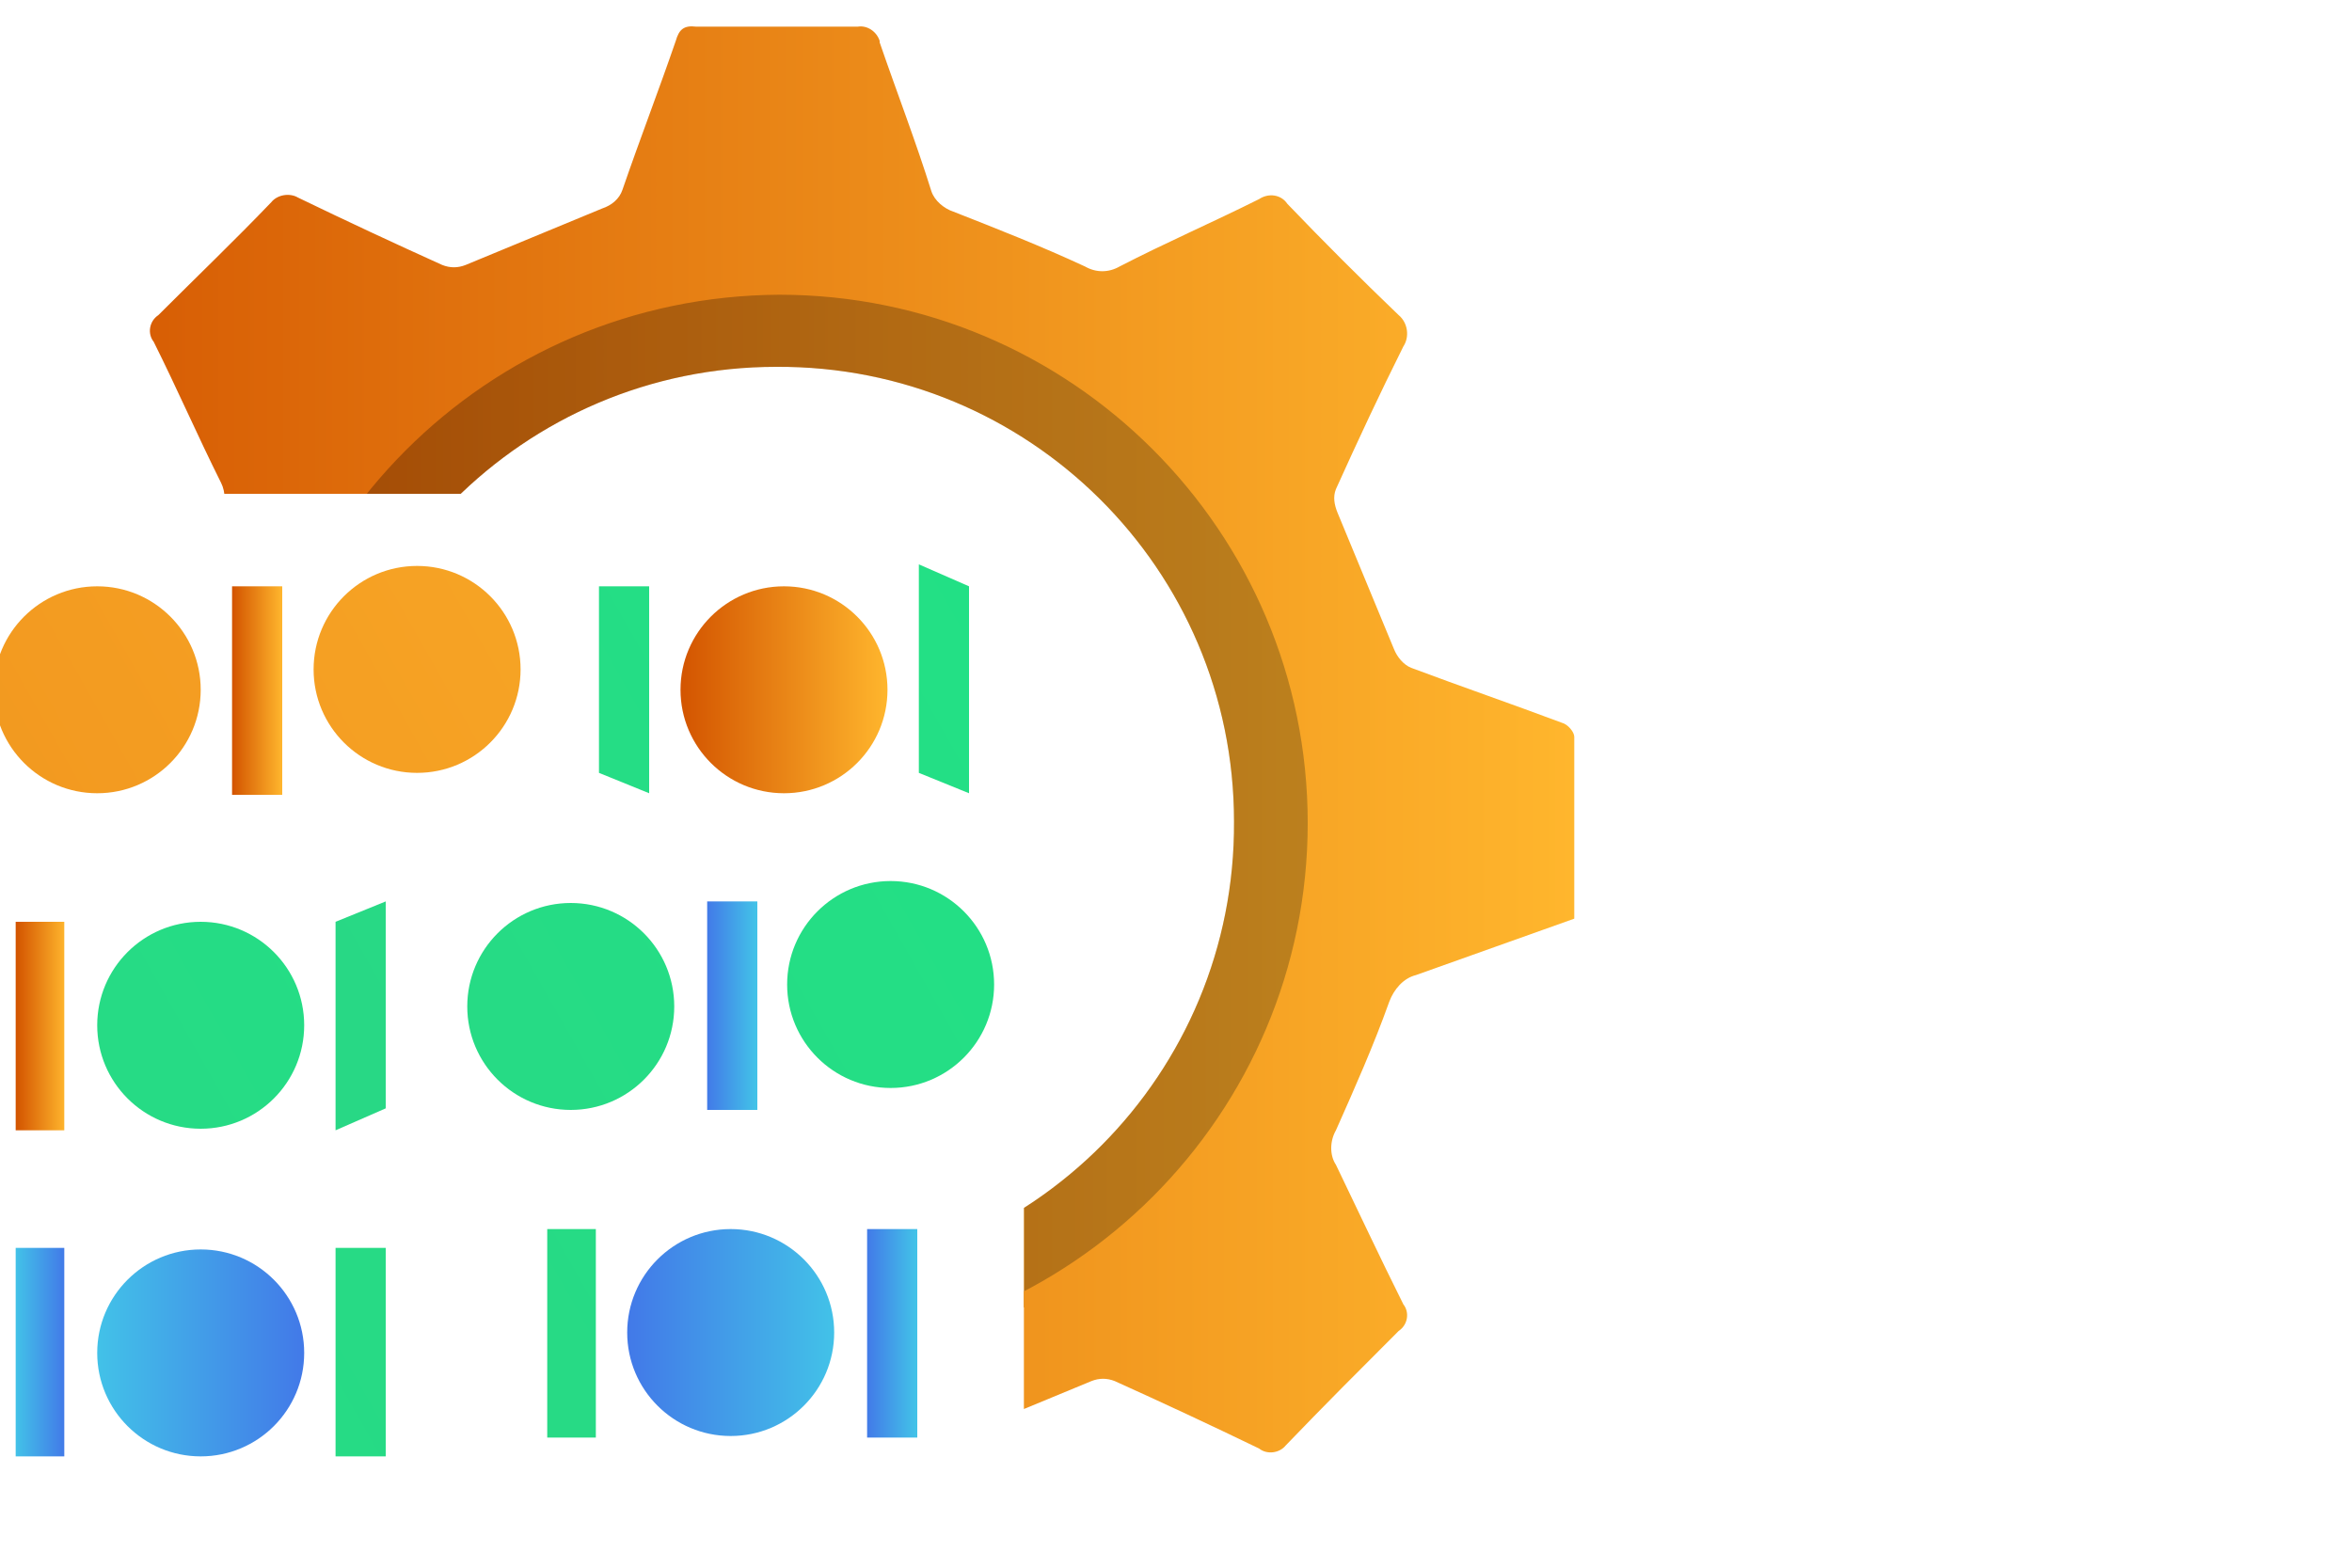 <?xml version="1.0" encoding="utf-8"?>
<!-- Generator: Adobe Illustrator 26.5.0, SVG Export Plug-In . SVG Version: 6.00 Build 0)  -->
<svg version="1.1" id="Layer_1" xmlns="http://www.w3.org/2000/svg" xmlns:xlink="http://www.w3.org/1999/xlink" x="0px" y="0px"
	 viewBox="0 0 150 100" style="enable-background:new 0 0 150 100;" xml:space="preserve">
<style type="text/css">
	.st0{fill:url(#SVGID_1_);}
	.st1{fill:url(#SVGID_00000096042836658701174400000006369548566350760842_);}
	.st2{fill:url(#SVGID_00000175300119796163949720000009516837720429716401_);}
	.st3{fill:url(#SVGID_00000106840602992167019750000004658946186043102357_);}
	.st4{fill:url(#SVGID_00000034784039509900901200000000135871752169042869_);}
	.st5{fill:url(#SVGID_00000002356934743078560050000004035126958032376496_);}
	.st6{fill:url(#SVGID_00000096025309879931136540000015898204681036654997_);}
	.st7{fill:url(#SVGID_00000138554042256704413130000005028238241791981482_);}
	.st8{fill:url(#SVGID_00000067916432208111140640000015899361153786730937_);}
	.st9{fill:url(#SVGID_00000063592005891962875140000011671435383527836567_);}
	.st10{fill:url(#SVGID_00000097490233458061200900000005578547783337438641_);}
	.st11{fill:url(#SVGID_00000128468773681090597940000006448902570449132954_);}
	.st12{fill:url(#SVGID_00000167370205911923027920000018205615732206961321_);}
	.st13{fill:url(#SVGID_00000036941526146179051160000011629841535309768859_);}
	.st14{fill:url(#SVGID_00000057870836206766940680000005936170929521236374_);}
	.st15{fill:url(#SVGID_00000006678883336396340910000007974843254499653513_);}
	.st16{fill:url(#SVGID_00000117651338035031659250000012238520784367888779_);}
	.st17{fill:url(#SVGID_00000032640660081671471520000009890044029645342898_);}
	.st18{clip-path:url(#SVGID_00000021098425836916967710000005465285533883604865_);}
	.st19{fill:url(#SVGID_00000111178573928499026860000017711319707353225626_);}
	.st20{opacity:0.25;}
	.st21{fill:url(#SVGID_00000160891751937138812280000009588714982193989012_);}
</style>
<linearGradient id="SVGID_1_" gradientUnits="userSpaceOnUse" x1="1.04" y1="1156.786" x2="4.19" y2="1156.786" gradientTransform="matrix(1 0 0 1 0 -1091.35)">
	<stop  offset="0" style="stop-color:#D35400"/>
	<stop  offset="1" style="stop-color:#FFB62D"/>
</linearGradient>
<rect x="1" y="58.8" class="st0" width="3.1" height="13.3"/>
<linearGradient id="SVGID_00000163065047437219839890000006523453013087913620_" gradientUnits="userSpaceOnUse" x1="-164" y1="1262.006" x2="120.79" y2="1100.766" gradientTransform="matrix(1 0 0 1 0 -1091.35)">
	<stop  offset="0" style="stop-color:#3DBA85"/>
	<stop  offset="1" style="stop-color:#1DE885"/>
</linearGradient>
<polygon style="fill:url(#SVGID_00000163065047437219839890000006523453013087913620_);" points="24.6,70.7 21.4,72.1 21.4,58.8 
	24.6,57.5 "/>
<linearGradient id="SVGID_00000142897657040325331920000000547049663095542455_" gradientUnits="userSpaceOnUse" x1="45.067" y1="1155.507" x2="48.207" y2="1155.507" gradientTransform="matrix(1 0 0 1 0 -1091.35)">
	<stop  offset="0" style="stop-color:#4279E8"/>
	<stop  offset="1" style="stop-color:#42C2E8"/>
</linearGradient>
<rect x="45.1" y="57.5" style="fill:url(#SVGID_00000142897657040325331920000000547049663095542455_);" width="3.2" height="13.3"/>
<linearGradient id="SVGID_00000072995998541381975480000017481177753347312519_" gradientUnits="userSpaceOnUse" x1="-171.842" y1="1273.43" x2="112.958" y2="1112.19" gradientTransform="matrix(1 0 0 1 0 -1091.35)">
	<stop  offset="0" style="stop-color:#3DBA85"/>
	<stop  offset="1" style="stop-color:#1DE885"/>
</linearGradient>
<circle style="fill:url(#SVGID_00000072995998541381975480000017481177753347312519_);" cx="36.4" cy="64.2" r="6.6"/>
<linearGradient id="SVGID_00000145057049069976560710000003109371969472039559_" gradientUnits="userSpaceOnUse" x1="-195.481" y1="1274.705" x2="89.319" y2="1113.465" gradientTransform="matrix(1 0 0 1 0 -1091.35)">
	<stop  offset="0" style="stop-color:#3DBA85"/>
	<stop  offset="1" style="stop-color:#1DE885"/>
</linearGradient>
<circle style="fill:url(#SVGID_00000145057049069976560710000003109371969472039559_);" cx="12.8" cy="65.4" r="6.6"/>
<linearGradient id="SVGID_00000129896635915462355550000007914745100531033787_" gradientUnits="userSpaceOnUse" x1="-167.464" y1="1281.175" x2="117.346" y2="1119.935" gradientTransform="matrix(1 0 0 1 0 -1091.35)">
	<stop  offset="0" style="stop-color:#3DBA85"/>
	<stop  offset="1" style="stop-color:#1DE885"/>
</linearGradient>
<circle style="fill:url(#SVGID_00000129896635915462355550000007914745100531033787_);" cx="56.8" cy="62.8" r="6.6"/>
<linearGradient id="SVGID_00000018199497718902245120000005028136020348719265_" gradientUnits="userSpaceOnUse" x1="14.833" y1="1135.361" x2="17.993" y2="1135.361" gradientTransform="matrix(1 0 0 1 0 -1091.35)">
	<stop  offset="0" style="stop-color:#D35400"/>
	<stop  offset="1" style="stop-color:#FFB62D"/>
</linearGradient>
<rect x="14.8" y="37.4" style="fill:url(#SVGID_00000018199497718902245120000005028136020348719265_);" width="3.2" height="13.3"/>
<linearGradient id="SVGID_00000008857652612853852790000004308744109189664149_" gradientUnits="userSpaceOnUse" x1="-202.077" y1="1253.292" x2="82.724" y2="1092.042" gradientTransform="matrix(1 0 0 1 0 -1091.35)">
	<stop  offset="0" style="stop-color:#D35400"/>
	<stop  offset="1" style="stop-color:#FFB62D"/>
</linearGradient>
<circle style="fill:url(#SVGID_00000008857652612853852790000004308744109189664149_);" cx="6.2" cy="44" r="6.6"/>
<linearGradient id="SVGID_00000165231176721499370850000000350558382145954955_" gradientUnits="userSpaceOnUse" x1="-197.686" y1="1261.033" x2="87.114" y2="1099.793" gradientTransform="matrix(1 0 0 1 0 -1091.35)">
	<stop  offset="0" style="stop-color:#D35400"/>
	<stop  offset="1" style="stop-color:#FFB62D"/>
</linearGradient>
<circle style="fill:url(#SVGID_00000165231176721499370850000000350558382145954955_);" cx="26.6" cy="42.7" r="6.6"/>
<linearGradient id="SVGID_00000025409743715934820600000001078585057705954239_" gradientUnits="userSpaceOnUse" x1="-162.902" y1="1289.22" x2="121.898" y2="1127.98" gradientTransform="matrix(1 0 0 1 0 -1091.35)">
	<stop  offset="0" style="stop-color:#3DBA85"/>
	<stop  offset="1" style="stop-color:#1DE885"/>
</linearGradient>
<rect x="34.9" y="78.4" style="fill:url(#SVGID_00000025409743715934820600000001078585057705954239_);" width="3.1" height="13.3"/>
<linearGradient id="SVGID_00000168087215036927232100000010623941225212787614_" gradientUnits="userSpaceOnUse" x1="55.257" y1="1176.367" x2="58.407" y2="1176.367" gradientTransform="matrix(1 0 0 1 0 -1091.35)">
	<stop  offset="0" style="stop-color:#4279E8"/>
	<stop  offset="1" style="stop-color:#42C2E8"/>
</linearGradient>
<rect x="55.3" y="78.4" style="fill:url(#SVGID_00000168087215036927232100000010623941225212787614_);" width="3.2" height="13.3"/>
<linearGradient id="SVGID_00000016066991798698606200000007536443967539245697_" gradientUnits="userSpaceOnUse" x1="40.017" y1="1176.357" x2="53.257" y2="1176.357" gradientTransform="matrix(1 0 0 1 0 -1091.35)">
	<stop  offset="0" style="stop-color:#4279E8"/>
	<stop  offset="1" style="stop-color:#42C2E8"/>
</linearGradient>
<circle style="fill:url(#SVGID_00000016066991798698606200000007536443967539245697_);" cx="46.6" cy="85" r="6.6"/>
<linearGradient id="SVGID_00000000202226709335084820000011908911675926043272_" gradientUnits="userSpaceOnUse" x1="7927.244" y1="-806.069" x2="8212.033" y2="-967.309" gradientTransform="matrix(-1 0 0 -1 8149.59 -832.66)">
	<stop  offset="0" style="stop-color:#3DBA85"/>
	<stop  offset="1" style="stop-color:#1DE885"/>
</linearGradient>
<rect x="21.4" y="79.6" style="fill:url(#SVGID_00000000202226709335084820000011908911675926043272_);" width="3.2" height="13.3"/>
<linearGradient id="SVGID_00000080923856700017911750000013847168696019114112_" gradientUnits="userSpaceOnUse" x1="8145.4" y1="-918.936" x2="8148.55" y2="-918.936" gradientTransform="matrix(-1 0 0 -1 8149.58 -832.66)">
	<stop  offset="0" style="stop-color:#4279E8"/>
	<stop  offset="1" style="stop-color:#42C2E8"/>
</linearGradient>
<rect x="1" y="79.6" style="fill:url(#SVGID_00000080923856700017911750000013847168696019114112_);" width="3.1" height="13.3"/>
<linearGradient id="SVGID_00000055699777308266013700000013142826241682914482_" gradientUnits="userSpaceOnUse" x1="8130.16" y1="-918.946" x2="8143.4" y2="-918.946" gradientTransform="matrix(-1 0 0 -1 8149.58 -832.66)">
	<stop  offset="0" style="stop-color:#4279E8"/>
	<stop  offset="1" style="stop-color:#42C2E8"/>
</linearGradient>
<circle style="fill:url(#SVGID_00000055699777308266013700000013142826241682914482_);" cx="12.8" cy="86.3" r="6.6"/>
<linearGradient id="SVGID_00000013178222270753927490000000744471470755707836_" gradientUnits="userSpaceOnUse" x1="-178.085" y1="1258.702" x2="106.715" y2="1097.462" gradientTransform="matrix(1 0 0 1 0 -1091.35)">
	<stop  offset="0" style="stop-color:#3DBA85"/>
	<stop  offset="1" style="stop-color:#1DE885"/>
</linearGradient>
<polygon style="fill:url(#SVGID_00000013178222270753927490000000744471470755707836_);" points="41.4,50.6 38.2,49.3 38.2,37.4 
	41.4,37.4 "/>
<linearGradient id="SVGID_00000101071241319760044160000002835517499378693805_" gradientUnits="userSpaceOnUse" x1="-173.421" y1="1266.948" x2="111.379" y2="1105.708" gradientTransform="matrix(1 0 0 1 0 -1091.35)">
	<stop  offset="0" style="stop-color:#3DBA85"/>
	<stop  offset="1" style="stop-color:#1DE885"/>
</linearGradient>
<polygon style="fill:url(#SVGID_00000101071241319760044160000002835517499378693805_);" points="61.8,50.6 58.6,49.3 58.6,36 
	61.8,37.4 "/>
<linearGradient id="SVGID_00000122696544683394298250000005157993914719435908_" gradientUnits="userSpaceOnUse" x1="43.386" y1="1135.333" x2="56.626" y2="1135.333" gradientTransform="matrix(1 0 0 1 0 -1091.35)">
	<stop  offset="0" style="stop-color:#D35400"/>
	<stop  offset="1" style="stop-color:#FFB62D"/>
</linearGradient>
<circle style="fill:url(#SVGID_00000122696544683394298250000005157993914719435908_);" cx="50" cy="44" r="6.6"/>
<g>
	<defs>
		<polygon id="SVGID_00000178200040952491970500000018199746127447429297_" points="1.6,31.5 65.3,31.5 65.3,103.3 105.1,103.3 
			105.1,-1.8 1.6,-1.8 		"/>
	</defs>
	<clipPath id="SVGID_00000090985376052322520790000003206108225695814572_">
		<use xlink:href="#SVGID_00000178200040952491970500000018199746127447429297_"  style="overflow:visible;"/>
	</clipPath>
	<g style="clip-path:url(#SVGID_00000090985376052322520790000003206108225695814572_);">
		<g>
			
				<linearGradient id="SVGID_00000049908781428093411780000002363784069524984984_" gradientUnits="userSpaceOnUse" x1="5.893" y1="1143.854" x2="93.413" y2="1143.854" gradientTransform="matrix(1 0 0 1 0 -1091.35)">
				<stop  offset="0" style="stop-color:#D35400"/>
				<stop  offset="1" style="stop-color:#FFB62D"/>
			</linearGradient>
			<path style="fill:url(#SVGID_00000049908781428093411780000002363784069524984984_);" d="M5.9,47.2c3-1.1,5.9-2.2,8.9-3.2
				c0.6-0.2,1-0.7,1.2-1.2c0.9-2.4,1.9-4.9,3-7.2c0.3-0.5,0.3-1.2,0-1.8c-1.3-2.6-2.5-5.2-3.7-7.7c-0.3-0.5-0.2-1.1,0.2-1.5
				c2.1-2,4.2-4.1,6.2-6.2c0.3-0.5,1-0.6,1.5-0.3c2.7,1.3,5.3,2.6,8,3.8c0.4,0.2,0.9,0.2,1.3,0c2.5-1,5-2.2,7.6-3.1
				c0.5-0.2,0.9-0.6,1.1-1.1c0.9-2.7,1.9-5.4,2.9-8.2c0.2-0.6,0.4-0.8,1.1-0.8h8.9c0.5-0.1,1,0.3,1.1,0.8c0.9,2.8,1.9,5.4,2.9,8.2
				c0.2,0.6,0.6,1,1.2,1.1c2.4,0.9,4.9,1.9,7.2,3c0.6,0.3,1.3,0.3,1.8,0c2.5-1.3,5.1-2.4,7.6-3.7c0.5-0.4,1.2-0.3,1.5,0.2
				c0,0,0,0,0,0c2,2.1,4,4.1,6.1,6.1c0.6,0.4,0.7,1.1,0.4,1.7c0,0,0,0,0,0c-1.3,2.6-2.5,5.2-3.7,7.9c-0.1,0.4-0.1,0.9,0.1,1.3
				c1,2.5,2.1,5,3.1,7.5c0.2,0.5,0.5,0.8,1,1.1c2.7,1,5.5,2,8.3,3c0.3,0.1,0.7,0.5,0.7,0.8v10c-2.9,1.1-5.8,2.1-8.7,3.1
				c-0.7,0.2-1.2,0.7-1.4,1.4c-0.9,2.4-1.8,4.7-2.9,7c-0.3,0.6-0.3,1.3,0,1.9c1.3,2.5,2.4,5.1,3.7,7.6c0.3,0.5,0.2,1.1-0.2,1.4
				c-2.1,2.1-4.2,4.1-6.2,6.2c-0.4,0.4-1,0.5-1.4,0.2c-2.7-1.3-5.3-2.6-8-3.8c-0.4-0.2-0.9-0.2-1.3,0c-2.5,1-5,2.2-7.6,3.1
				c-0.5,0.2-0.9,0.6-1.1,1.1c-0.9,2.7-2,5.4-2.9,8.2c-0.2,0.6-0.4,0.8-1.1,0.8h-8.9c-0.5,0.1-1-0.3-1.1-0.8
				c-0.9-2.7-1.9-5.4-2.9-8.2c-0.2-0.5-0.7-0.9-1.2-1.1c-2.5-0.9-4.9-2-7.3-3.1c-0.5-0.3-1.1-0.3-1.6,0c-2.6,1.3-5.2,2.4-7.8,3.7
				c-0.5,0.4-1.2,0.3-1.5-0.2c0,0,0,0,0,0c-2-2.1-4.1-4.1-6.2-6.2c-0.5-0.3-0.6-1-0.2-1.5c0,0,0,0,0,0c1.3-2.6,2.5-5.2,3.8-7.8
				c0.2-0.4,0.2-1,0-1.4c-1.1-2.5-2.1-5-3.2-7.5c-0.2-0.5-0.5-0.9-1-1.1c-2.7-1-5.4-2-8.2-2.9c-0.6-0.2-0.9-0.5-0.9-1.2
				C5.9,53.7,5.9,50.5,5.9,47.2L5.9,47.2z M49.7,81.6c16.1,0,29.1-13.1,29-29.2c0-16.1-13.1-29.1-29.2-29c-16.1,0-29.1,13.1-29,29.1
				c0,0,0,0.1,0,0.1C20.6,68.7,33.7,81.7,49.7,81.6L49.7,81.6L49.7,81.6z"/>
			<g class="st20">
				<path d="M5.9,47.2c3-1.1,5.9-2.2,8.9-3.2c0.6-0.2,1-0.7,1.2-1.2c0.9-2.4,1.9-4.9,3-7.2c0.3-0.5,0.3-1.2,0-1.8
					c-1.3-2.6-2.5-5.2-3.7-7.7c-0.3-0.5-0.2-1.1,0.2-1.5c2.1-2,4.2-4.1,6.2-6.2c0.3-0.5,1-0.6,1.5-0.3c2.7,1.3,5.3,2.6,8,3.8
					c0.4,0.2,0.9,0.2,1.3,0c2.5-1,5-2.2,7.6-3.1c0.5-0.2,0.9-0.6,1.1-1.1c0.9-2.7,1.9-5.4,2.9-8.2c0.2-0.6,0.4-0.8,1.1-0.8h8.9
					c0.5-0.1,1,0.3,1.1,0.8c0.9,2.8,1.9,5.4,2.9,8.2c0.2,0.6,0.6,1,1.2,1.1c2.4,0.9,4.9,1.9,7.2,3c0.6,0.3,1.3,0.3,1.8,0
					c2.5-1.3,5.1-2.4,7.6-3.7c0.5-0.4,1.2-0.3,1.5,0.2c0,0,0,0,0,0c2,2.1,4,4.1,6.1,6.1c0.6,0.4,0.7,1.1,0.4,1.7c0,0,0,0,0,0
					c-1.3,2.6-2.5,5.2-3.7,7.9c-0.1,0.4-0.1,0.9,0.1,1.3c1,2.5,2.1,5,3.1,7.5c0.2,0.5,0.5,0.8,1,1.1c2.7,1,5.5,2,8.3,3
					c0.3,0.1,0.7,0.5,0.7,0.8v10c-2.9,1.1-5.8,2.1-8.7,3.1c-0.7,0.2-1.2,0.7-1.4,1.4c-0.9,2.4-1.8,4.7-2.9,7c-0.3,0.6-0.3,1.3,0,1.9
					c1.3,2.5,2.4,5.1,3.7,7.6c0.3,0.5,0.2,1.1-0.2,1.4c-2.1,2.1-4.2,4.1-6.2,6.2c-0.4,0.4-1,0.5-1.4,0.2c-2.7-1.3-5.3-2.6-8-3.8
					c-0.4-0.2-0.9-0.2-1.3,0c-2.5,1-5,2.2-7.6,3.1c-0.5,0.2-0.9,0.6-1.1,1.1c-0.9,2.7-2,5.4-2.9,8.2c-0.2,0.6-0.4,0.8-1.1,0.8h-8.9
					c-0.5,0.1-1-0.3-1.1-0.8c-0.9-2.7-1.9-5.4-2.9-8.2c-0.2-0.5-0.7-0.9-1.2-1.1c-2.5-0.9-4.9-2-7.3-3.1c-0.5-0.3-1.1-0.3-1.6,0
					c-2.6,1.3-5.2,2.4-7.8,3.7c-0.5,0.4-1.2,0.3-1.5-0.2c0,0,0,0,0,0c-2-2.1-4.1-4.1-6.2-6.2c-0.5-0.3-0.6-1-0.2-1.5c0,0,0,0,0,0
					c1.3-2.6,2.5-5.2,3.8-7.8c0.2-0.4,0.2-1,0-1.4c-1.1-2.5-2.1-5-3.2-7.5c-0.2-0.5-0.5-0.9-1-1.1c-2.7-1-5.4-2-8.2-2.9
					c-0.6-0.2-0.9-0.5-0.9-1.2C5.9,53.7,5.9,50.5,5.9,47.2L5.9,47.2z M49.7,81.6c16.1,0,29.1-13.1,29-29.2c0-16.1-13.1-29.1-29.2-29
					c-16.1,0-29.1,13.1-29,29.1c0,0,0,0.1,0,0.1C20.6,68.7,33.7,81.7,49.7,81.6L49.7,81.6L49.7,81.6z"/>
			</g>
			
				<linearGradient id="SVGID_00000018209486601159340760000007144688393353736892_" gradientUnits="userSpaceOnUse" x1="-1.087" y1="1143.889" x2="100.303" y2="1143.889" gradientTransform="matrix(1 0 0 1 0 -1091.35)">
				<stop  offset="0" style="stop-color:#D35400"/>
				<stop  offset="1" style="stop-color:#FFB62D"/>
			</linearGradient>
			<path style="fill:url(#SVGID_00000018209486601159340760000007144688393353736892_);" d="M-1.1,46.4c3.5-1.2,6.9-2.5,10.3-3.7
				c0.7-0.2,1.2-0.8,1.4-1.5c1.1-2.8,2.2-5.6,3.5-8.4c0.3-0.6,0.3-1.4,0-2c-1.5-3-2.8-6-4.3-9c-0.4-0.5-0.3-1.3,0.3-1.7
				c2.4-2.4,4.9-4.8,7.2-7.2c0.4-0.5,1.2-0.6,1.7-0.3c3.1,1.5,6.1,2.9,9.2,4.3c0.5,0.2,1,0.2,1.5,0c2.9-1.2,5.8-2.4,8.7-3.6
				c0.6-0.2,1.1-0.6,1.3-1.2c1.1-3.2,2.3-6.3,3.4-9.5c0.2-0.7,0.5-1,1.3-0.9h10.3c0.6-0.1,1.2,0.3,1.4,0.9c0,0,0,0,0,0.1
				c1.1,3.2,2.3,6.3,3.3,9.5c0.2,0.6,0.8,1.1,1.4,1.3c2.8,1.1,5.6,2.2,8.4,3.5c0.7,0.4,1.5,0.4,2.2,0c2.9-1.5,5.9-2.8,8.9-4.3
				c0.6-0.4,1.4-0.3,1.8,0.3c2.3,2.4,4.7,4.8,7.1,7.1c0.6,0.5,0.7,1.4,0.3,2c-1.5,3-2.9,6-4.3,9.1c-0.2,0.5-0.1,1,0.1,1.5
				c1.2,2.9,2.4,5.8,3.6,8.7c0.2,0.5,0.6,1,1.1,1.2c3.2,1.2,6.4,2.3,9.6,3.5c0.4,0.1,0.8,0.6,0.8,0.9v11.6
				c-3.4,1.2-6.7,2.4-10.1,3.6c-0.8,0.2-1.4,0.9-1.7,1.7c-1,2.8-2.2,5.5-3.4,8.2c-0.4,0.7-0.4,1.6,0,2.2c1.4,2.9,2.8,5.9,4.3,8.9
				c0.4,0.5,0.3,1.3-0.3,1.7c-2.4,2.4-4.8,4.8-7.2,7.3c-0.4,0.5-1.2,0.6-1.7,0.2c-3.1-1.5-6.1-2.9-9.2-4.3c-0.5-0.2-1-0.2-1.5,0
				c-2.9,1.2-5.8,2.4-8.7,3.6c-0.6,0.2-1.1,0.6-1.3,1.2c-1.1,3.2-2.3,6.3-3.3,9.5c-0.1,0.6-0.6,1-1.2,1c0,0-0.1,0-0.1,0H44.5
				c-0.6,0.1-1.2-0.2-1.3-0.8c0,0,0-0.1,0-0.1c-1.1-3.2-2.3-6.3-3.3-9.5c-0.2-0.7-0.8-1.1-1.4-1.3c-2.9-1.1-5.7-2.3-8.5-3.6
				c-0.6-0.3-1.3-0.3-1.9,0c-3,1.4-6,2.8-9,4.3c-0.6,0.4-1.4,0.3-1.8-0.3c-2.3-2.4-4.7-4.8-7.1-7.2c-0.6-0.4-0.7-1.2-0.3-1.8l0,0
				c1.5-3,2.9-6.1,4.3-9.1c0.3-0.5,0.3-1.2,0-1.7c-1.3-2.9-2.4-5.8-3.7-8.7c-0.2-0.5-0.6-1-1.1-1.2c-3.1-1.2-6.3-2.3-9.5-3.4
				c-0.8-0.2-1.1-0.5-1-1.4C-1.1,53.9-1.1,50.2-1.1,46.4L-1.1,46.4z M49.7,86.2c18.6,0,33.7-15.1,33.7-33.7
				c0-18.6-15.1-33.7-33.7-33.7C31,18.9,16,34,16,52.6c0,0,0,0.1,0,0.2C16,71.3,31.1,86.3,49.7,86.2z"/>
		</g>
	</g>
</g>
</svg>
